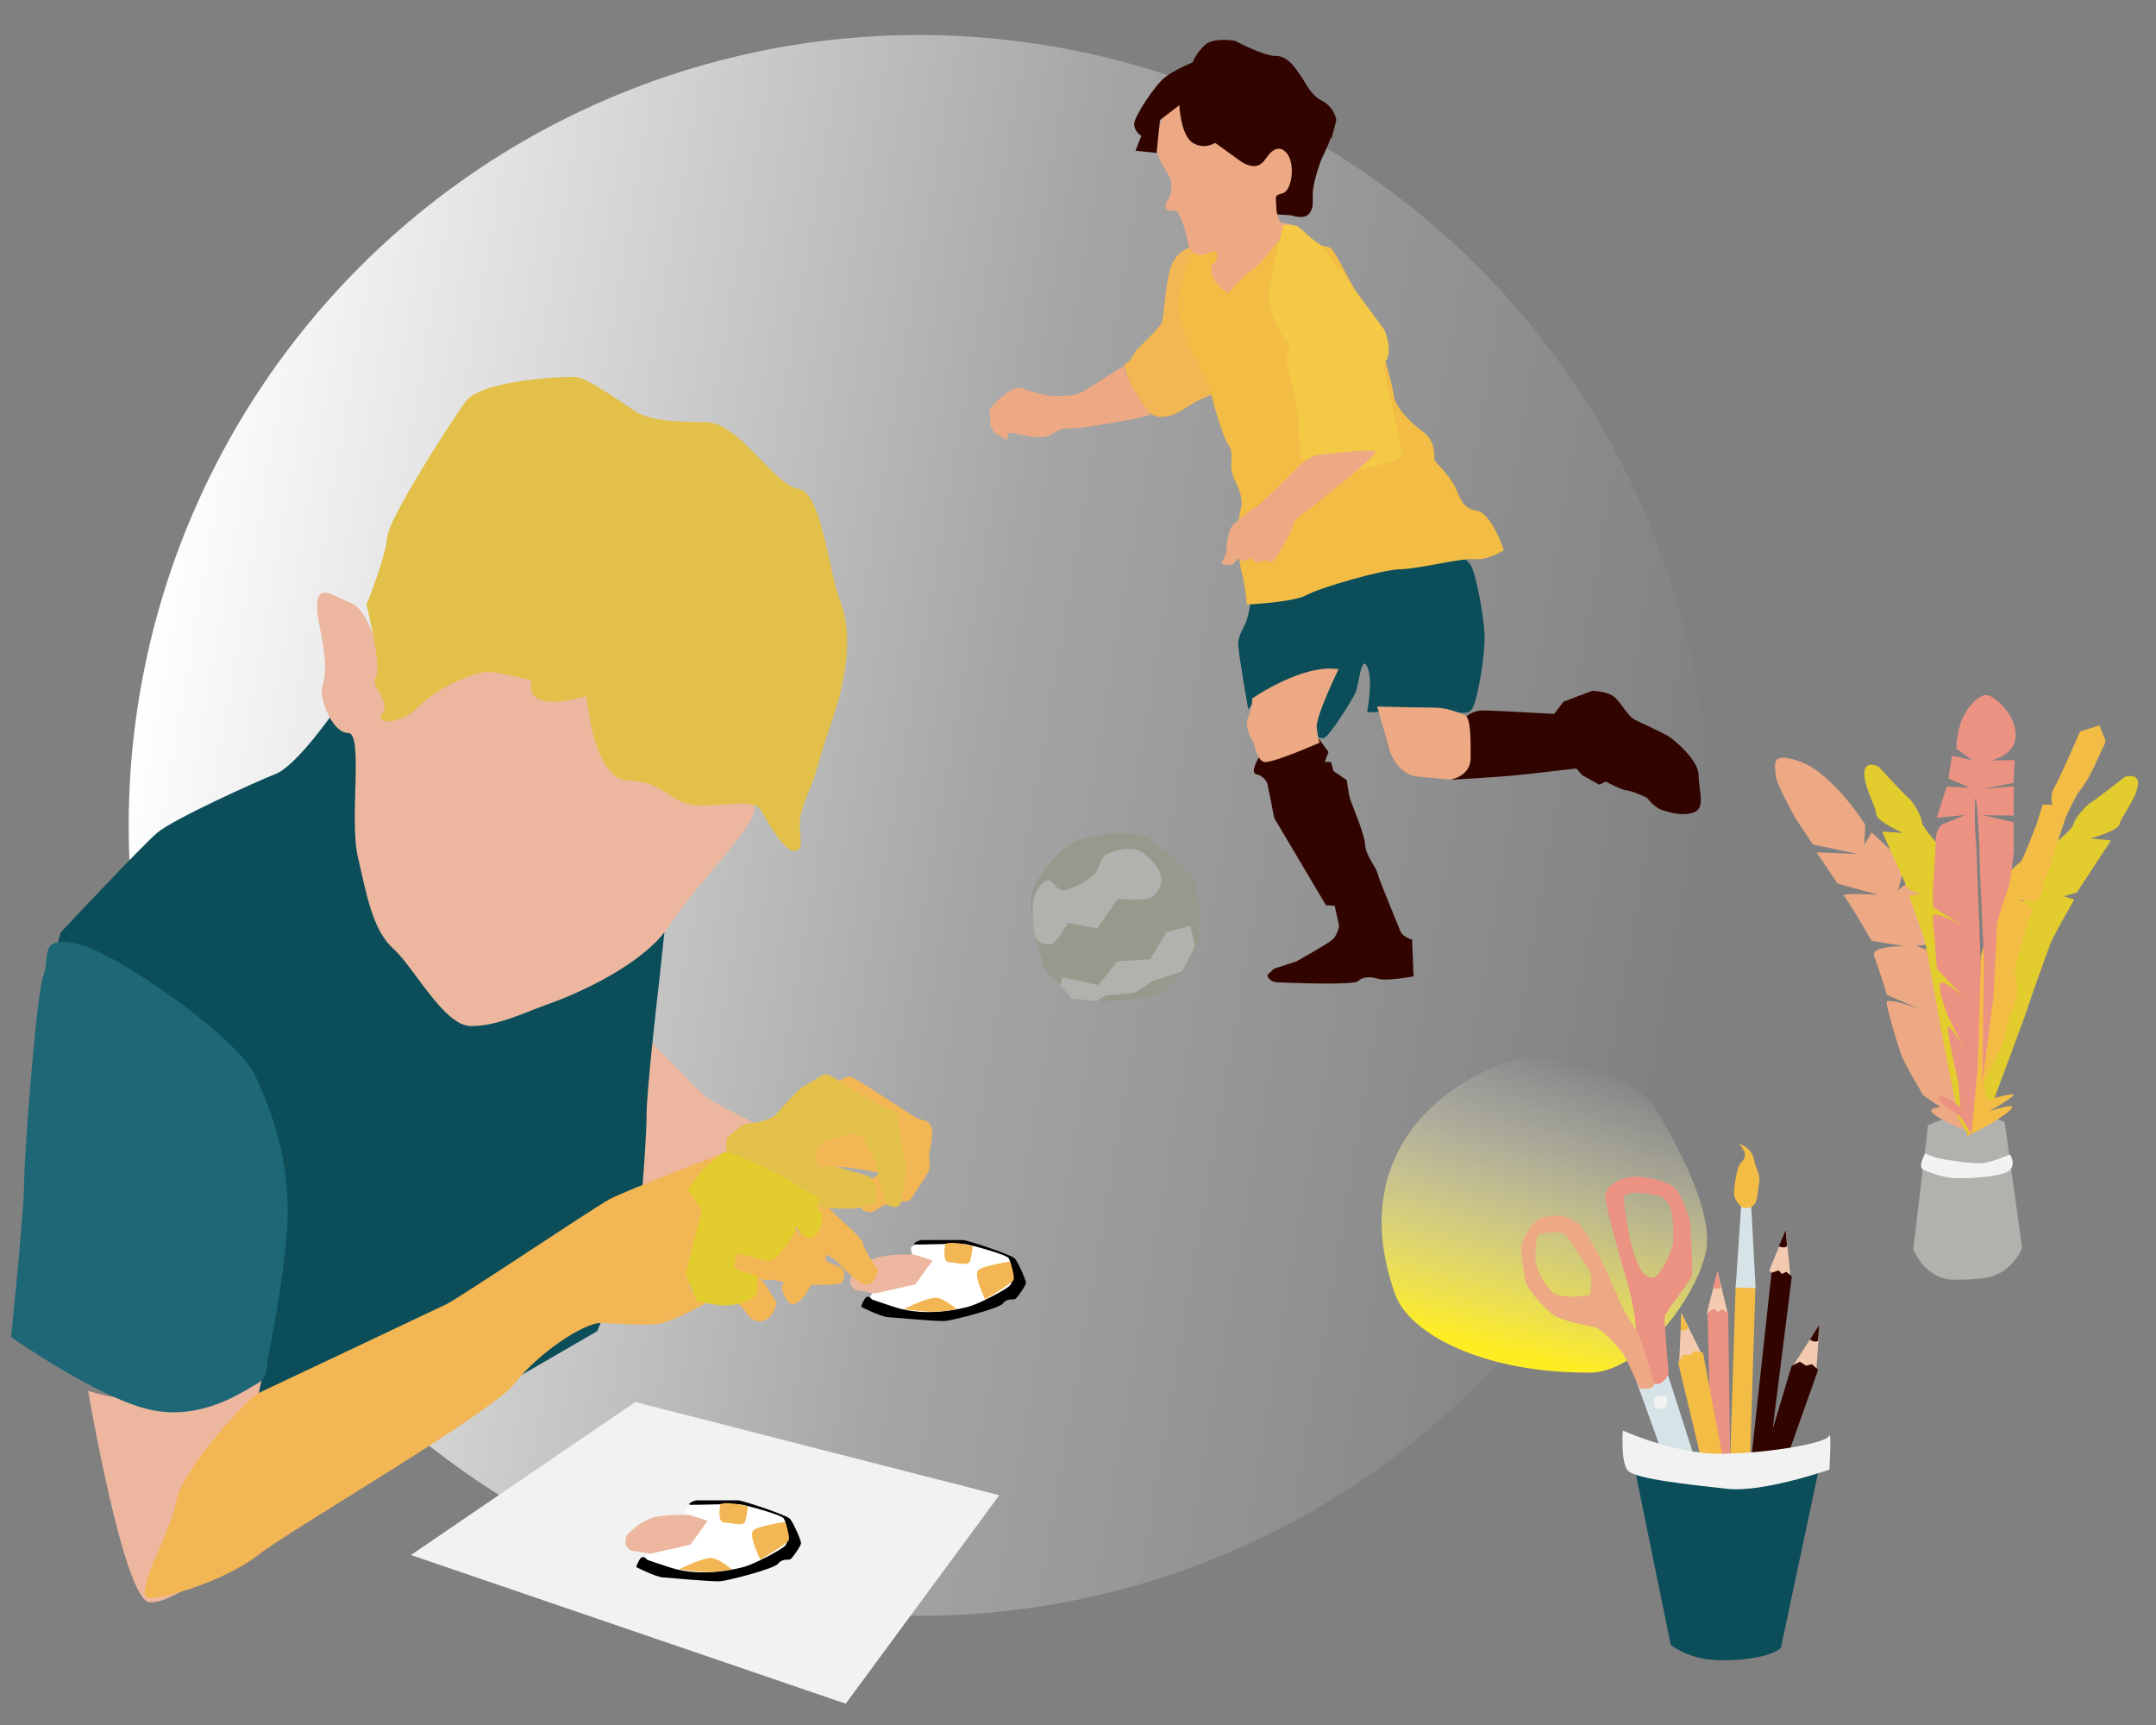 <?xml version="1.0" encoding="UTF-8" standalone="no"?>
<!DOCTYPE svg PUBLIC "-//W3C//DTD SVG 1.1//EN" "http://www.w3.org/Graphics/SVG/1.1/DTD/svg11.dtd">
<svg width="100%" height="100%" viewBox="0 0 1000 800" version="1.1" xmlns="http://www.w3.org/2000/svg" xmlns:xlink="http://www.w3.org/1999/xlink" xml:space="preserve" xmlns:serif="http://www.serif.com/" style="fill-rule:evenodd;clip-rule:evenodd;stroke-linejoin:round;stroke-miterlimit:2;">
    <rect x="0" y="0" width="1000" height="800" fill="#808080" stroke="none"/>
    <g transform="matrix(0.987,0,0,0.987,-706.4,19.5)">
        <g transform="matrix(1.274,0.214,-0.214,1.274,47.184,-487.013)">
            <circle cx="949.673" cy="511.665" r="287.483" style="fill:url(#_Linear1);"/>
        </g>
        <g transform="matrix(0.219,-0.92,0.958,0.228,-685.756,1311.55)">
            <path d="M1370.71,1958.8C1370.71,1958.8 1329.12,2001.68 1303.24,2001.68C1277.36,2001.68 1237.75,1983.06 1232.19,1961.62C1219.85,1914.09 1229,1873.48 1247.77,1861.89C1318.15,1818.42 1367.89,1873.43 1377.78,1898.89C1387.67,1924.36 1370.71,1958.8 1370.71,1958.8Z" style="fill:url(#_Linear2);"/>
        </g>
        <g transform="matrix(2.161,0,0,2.179,-1061.71,-3840.83)">
            <g transform="matrix(1,0,0,1,-9.952,13.423)">
                <path d="M912.187,1896.91C912.187,1896.91 902.883,1906.16 900.491,1906.16C898.098,1906.16 906.435,1936.95 915.472,1939.94C924.509,1942.93 912.187,1896.91 912.187,1896.91Z" style="fill:rgb(243,182,84);"/>
            </g>
            <g transform="matrix(1,0,0,1,-9.952,13.423)">
                <path d="M972.445,1963.2C972.445,1963.2 984.779,1975.8 985.969,1976.76C987.159,1977.73 997.273,1982.73 997.273,1982.73C997.273,1982.73 990.532,1984.75 990.57,1988.16C990.607,1991.59 979.332,1998.57 979.332,1998.57L969.297,1999.44L972.445,1963.2Z" style="fill:rgb(236,183,158);"/>
            </g>
            <g transform="matrix(1,0,0,1,-9.952,13.423)">
                <path d="M905.387,1893.22C905.387,1893.22 897.014,1905.25 892.432,1907.04C887.85,1908.84 870.05,1916.85 866.629,1919.75C863.208,1922.66 845.663,1941.21 845.663,1941.21L844.227,1946.27L880.782,1988.08L889.698,2029.98L886.57,2049.43L923.908,2048.15L943.348,2038.12L962.324,2027.21L971.381,2005.22C971.381,2005.22 973.043,1986.95 973.043,1980.91C973.043,1974.88 975.776,1951.94 975.776,1951.94L977.363,1937.19L905.387,1893.22Z" style="fill:rgb(11,77,89);"/>
            </g>
            <g transform="matrix(1,0,0,1,-9.952,13.423)">
                <path d="M914.633,1880.78C914.633,1880.78 912.665,1871.61 908.691,1870.17C904.716,1868.74 899.652,1863.99 902.002,1875.48C904.351,1886.97 902.339,1886.94 902.406,1889.42C902.473,1891.89 904.893,1898.24 908.197,1898.24C911.502,1898.24 908.372,1916.9 910.274,1925.01C912.176,1933.12 913.496,1940.78 917.966,1944.73C922.437,1948.69 929.012,1961.43 934.853,1961.43C940.693,1961.43 945.877,1958.73 951.863,1956.62C957.849,1954.51 972.498,1948.19 978.042,1939.69C983.586,1931.19 996.224,1918.94 996.575,1914.68C996.926,1910.43 953.812,1884.79 953.812,1884.79L914.633,1880.78Z" style="fill:rgb(236,183,158);"/>
            </g>
            <g transform="matrix(1,0,0,1,-9.952,13.423)">
                <path d="M851.613,2040.12C851.613,2040.12 859.415,2085.25 864.927,2085.67C870.438,2086.09 880.96,2076.62 880.96,2076.62L889.606,2036.45C889.606,2036.45 883.984,2043.21 873.468,2043.31C862.951,2043.41 851.613,2040.12 851.613,2040.12Z" style="fill:rgb(236,183,158);"/>
            </g>
            <g transform="matrix(1,0,0,1,-9.952,13.423)">
                <path d="M985.759,2021.27C985.759,2021.27 980.679,2018.08 982.906,2015.26C985.133,2012.43 987.018,2009.91 987.018,2006.39C987.018,2002.87 986.236,2002.7 987.018,2000.81C987.8,1998.91 983.654,1996.38 985.534,1995.16C987.415,1993.93 989.636,1988.88 989.636,1988.88C989.636,1988.88 968.483,1996.9 964.971,1998.78C961.459,2000.66 932.448,2019.98 929.618,2021.35C926.788,2022.72 890.645,2039.64 888.554,2040.62C886.463,2041.6 871.987,2057.02 870.819,2063.82C869.652,2070.62 860.981,2084.76 864.936,2084.76C868.892,2084.76 881.668,2080.88 888.792,2075.35C895.916,2069.82 939.519,2044.8 944.448,2038.42C949.377,2032.04 959.515,2025.32 963.168,2025.45C966.821,2025.58 973.321,2026.11 976.221,2025.52C979.121,2024.93 985.759,2021.27 985.759,2021.27Z" style="fill:rgb(243,182,84);"/>
            </g>
            <g transform="matrix(1,0,0,1,-9.952,13.423)">
                <path d="M991.738,2019.75C991.738,2019.75 994.468,2022.82 995.311,2023.94C996.153,2025.07 997.875,2025.57 999.348,2024.57C1000.82,2023.57 1001.36,2021.09 1001.36,2021.09L998.334,2016.43L996.549,2015.43L991.738,2019.75Z" style="fill:rgb(243,182,84);"/>
            </g>
            <g transform="matrix(1,0,0,1,-9.952,13.423)">
                <g>
                    <path d="M1022.28,2018.73L1021.09,2020.95C1021.09,2020.95 1032.56,2023.77 1037.11,2023.28C1041.66,2022.79 1049.38,2020.05 1051.47,2018.06C1053.55,2016.07 1053.48,2012.06 1051,2010.8C1048.51,2009.54 1042.22,2007.57 1038.92,2008.02C1035.61,2008.47 1031.66,2008.39 1031.66,2008.39L1030.56,2009.15C1030.56,2009.15 1030.34,2011.06 1031.79,2011.06C1033.23,2011.06 1035.01,2012.24 1035.01,2012.24L1031.13,2016.88C1031.13,2016.88 1023.9,2018.68 1022.28,2018.73Z" style="fill:white;"/>
                    <path d="M1022.68,2019.1C1022.68,2019.1 1019.56,2018.49 1018.9,2018.46C1018.24,2018.43 1017.22,2017.43 1017.34,2016.5C1017.46,2015.56 1017.62,2015.16 1017.62,2015.16C1017.62,2015.16 1020.38,2011.91 1023.88,2011.17C1027.37,2010.43 1031.43,2010.76 1031.43,2010.76L1035.23,2011.97L1031.51,2017.13L1022.68,2019.1Z" style="fill:rgb(236,183,158);"/>
                    <path d="M1022.07,2020.36C1022.07,2020.36 1021.35,2019.41 1020.75,2019.97C1020.15,2020.53 1019.7,2021.96 1019.7,2021.96C1019.7,2021.96 1023.91,2024.08 1025.43,2024.18C1026.95,2024.28 1036.37,2025.16 1038.01,2025.02C1039.65,2024.88 1049.79,2022.33 1050.58,2021.21C1051.38,2020.1 1052.75,2020.48 1053.19,2020.29C1053.63,2020.09 1055.55,2017.34 1055.55,2016.79C1055.55,2016.23 1053.85,2012.24 1053.05,2011.48C1052.25,2010.71 1042.83,2007.57 1041.81,2007.57L1032.9,2007.57C1032.25,2007.57 1030.46,2008.48 1031.55,2008.54C1032.65,2008.59 1041.14,2008.26 1042.43,2008.46C1043.72,2008.67 1051.23,2010.66 1051.78,2011.47C1052.34,2012.28 1053.25,2016.4 1052,2017.45C1050.75,2018.51 1045.37,2021.27 1043.39,2021.85C1041.41,2022.42 1033.79,2024.22 1027.2,2022.09C1020.62,2019.96 1022.07,2020.36 1022.07,2020.36Z"/>
                </g>
                <path d="M1029,2022.46C1029,2022.46 1034.59,2019.63 1036.37,2020.04C1038.15,2020.45 1040.53,2022.49 1040.53,2022.49C1040.53,2022.49 1037.09,2023.12 1034.51,2023.01C1031.93,2022.91 1029,2022.46 1029,2022.46Z" style="fill:rgb(243,182,84);"/>
                <path d="M1046.68,2020.35C1046.68,2020.35 1044.1,2015.18 1045.13,2014.11C1046.15,2013.05 1052.11,2012.22 1052.11,2012.22C1052.11,2012.22 1053.23,2015.48 1052.84,2016.22C1052.45,2016.97 1046.68,2020.35 1046.68,2020.35Z" style="fill:rgb(243,182,84);"/>
                <path d="M1038.02,2008.39C1038.02,2008.39 1037.17,2012.31 1038.84,2012.35C1040.51,2012.39 1043.03,2013.33 1043.42,2012.05C1043.81,2010.78 1043.97,2008.88 1043.97,2008.88C1043.97,2008.88 1039.6,2007.7 1038.02,2008.39Z" style="fill:rgb(243,182,84);"/>
            </g>
            <g transform="matrix(1,0,0,1,-9.952,13.423)">
                <path d="M1000.57,2010.67C1000.57,2010.67 1001.29,2011.04 1001.32,2011.67C1001.36,2012.31 1000.5,2012.77 1001.58,2013.9C1002.66,2015.03 1004.06,2015.5 1003.57,2016.2C1003.08,2016.9 1002.34,2017.01 1002.45,2018.01C1002.55,2019.02 1003.94,2020.99 1003.94,2020.99C1003.94,2020.99 1005.38,2022.69 1007.81,2018.92C1010.23,2015.14 1010.61,2014.44 1010.37,2013.16C1010.12,2011.88 1005.1,2004.48 1005.1,2004.48L1000.57,2010.67Z" style="fill:rgb(243,182,84);"/>
            </g>
            <g transform="matrix(1,0,0,1,-9.952,13.423)">
                <path d="M1011.33,2002.45C1011.33,2002.45 1012.32,2010.19 1012.05,2011.78C1011.79,2013.37 1008.01,2018.05 1008.01,2018.05C1008.01,2018.05 1007.05,2009.28 1007.03,2008.37C1007.02,2007.47 1005.57,2004.45 1005.57,2004.45L1011.33,2002.45Z" style="fill:rgb(243,182,84);"/>
            </g>
            <g transform="matrix(1,0,0,1,-9.952,13.423)">
                <path d="M1010.49,1998.65C1010.49,1998.65 1015.34,2003.23 1015.82,2003.67C1016.29,2004.11 1019.93,2007.1 1020.17,2008.5C1020.41,2009.9 1023.41,2014.06 1023.41,2014.06C1023.41,2014.06 1022.77,2017.7 1020.5,2017.14C1018.22,2016.58 1014.79,2012.31 1013.86,2011.7C1012.94,2011.08 1010.88,2010.01 1010.88,2010.01L1009.5,2000.76L1010.49,1998.65Z" style="fill:rgb(243,182,84);"/>
            </g>
            <g transform="matrix(1,0,0,1,-9.952,13.423)">
                <path d="M994.597,2015.47C994.597,2015.47 999.167,2016.36 1000.04,2016.16C1000.91,2015.96 1004.37,2017.27 1005.88,2017.27C1007.39,2017.27 1014.95,2017.32 1015.42,2016.87C1015.89,2016.42 1016.6,2014.01 1015.22,2013.47C1013.84,2012.92 1011.36,2011.75 1011.36,2011.75L999.25,2010.41L991.66,2009.13L990.508,2012.97L994.597,2015.47Z" style="fill:rgb(243,182,84);"/>
            </g>
            <g transform="matrix(1,0,0,1,-9.952,13.423)">
                <path d="M1014.15,1973.83C1014.15,1973.83 1016.14,1972.18 1017.31,1972.33C1018.49,1972.47 1031.64,1981.44 1032.39,1981.54C1033.15,1981.63 1035.14,1981.89 1035.14,1984.15C1035.14,1986.42 1034.45,1988.96 1034.46,1989.59C1034.48,1990.22 1034.76,1991.56 1034.52,1992.44C1034.29,1993.32 1030.27,1999.06 1030.27,1999.06C1030.27,1999.06 1024.93,1999.82 1024.46,2000.15C1024,2000.48 1022.3,2001.55 1021.82,2001.55C1021.33,2001.55 1019.29,2001.47 1019.75,1999.72C1020.22,1997.98 1022,1994.39 1022,1994.39L1024.88,1992.58L1020.88,1979.53L1014.15,1973.83Z" style="fill:rgb(243,182,84);"/>
            </g>
            <g transform="matrix(1,0,0,1,-9.952,13.423)">
                <path d="M1023.94,1993.12C1023.94,1993.12 1014.85,1991.15 1013.44,1992.01C1012.04,1992.87 1009.08,1991.9 1009.08,1991.9L1008.66,1987.48L1011.68,1985.13L1021.19,1984.34L1023.94,1993.12Z" style="fill:rgb(243,182,84);"/>
            </g>
            <g transform="matrix(1,0,0,1,-9.952,13.423)">
                <path d="M994.441,1982.57C994.441,1982.57 999.656,1982.13 1001.22,1980.44C1002.79,1978.76 1006.08,1974.83 1007.53,1974.24C1008.99,1973.64 1011.16,1971.67 1012.31,1971.86C1013.46,1972.05 1017.74,1975.1 1017.74,1975.1C1017.74,1975.1 1024.6,1979.17 1025.81,1979.26C1027.03,1979.34 1027.85,1980.38 1027.85,1982.23C1027.85,1984.08 1029.52,1990.92 1029.52,1992.24C1029.52,1993.56 1028.47,1999.34 1028.1,1999.98C1027.74,2000.62 1026.1,2000.54 1025.42,1999.89C1024.74,1999.25 1023.14,1993.05 1023.14,1991.74C1023.14,1990.42 1020.67,1987.68 1020.65,1986.52C1020.63,1985.35 1018.57,1984.69 1017.78,1984.69C1016.99,1984.69 1015.34,1985.65 1012.85,1985.82C1010.37,1986 1009.83,1989.37 1009.83,1990.37C1009.83,1991.37 1010.85,1992.41 1011.54,1991.8C1012.24,1991.2 1015.68,1992.09 1017.34,1992.65C1018.99,1993.21 1021.9,1993.55 1022.28,1994.69C1022.67,1995.84 1023.6,1997.97 1022.98,1999.01C1022.37,2000.06 1019.27,2000.76 1017.89,2000.78C1016.51,2000.8 1011.74,2000.73 1011.74,2000.73L991.52,1993.08C991.52,1993.08 989.618,1986.87 990.708,1985.52C991.798,1984.17 994.441,1982.57 994.441,1982.57Z" style="fill:rgb(226,192,74);"/>
            </g>
            <g transform="matrix(1,0,0,1,-9.952,13.423)">
                <path d="M983.994,2020.82C983.994,2020.82 988.275,2021.68 990.192,2021.68C992.109,2021.68 996.827,2020.76 997.038,2018.74C997.249,2016.72 997.133,2015.2 997.133,2015.2C997.133,2015.2 991.722,2014.16 992.106,2013.05C992.49,2011.93 992.05,2010.57 993.198,2010.57C994.345,2010.57 998.649,2012.18 999.97,2012.04C1001.29,2011.91 1006.15,2005.86 1005.33,2004.44C1004.52,2003.02 1007.05,2008.02 1009.17,2006.94C1011.3,2005.86 1011.32,2002.3 1011.32,2002.3L1010.06,2000.27L1010.58,1998.63L1002,1993.53C1002,1993.53 991.163,1988.15 990.048,1988.59C988.933,1989.03 985.355,1992.3 985.355,1992.3L981.978,1996.68L985.083,2001.07L981.526,2014.91L983.994,2020.82Z" style="fill:rgb(226,204,46);"/>
            </g>
            <g transform="matrix(1,0,0,1,-9.952,13.423)">
                <path d="M959.993,1890.25C959.993,1890.25 961.452,1908.4 969.099,1908.48C976.745,1908.56 978.562,1913.86 984.463,1913.86C990.364,1913.86 996.515,1912.44 997.883,1914.83C999.251,1917.22 1003.01,1923.9 1005.16,1923.65C1007.32,1923.4 1006.41,1921.64 1006.36,1918.02C1006.3,1914.41 1009.08,1909.86 1010.3,1905.27C1011.53,1900.69 1013.8,1894.72 1014.73,1891.31C1015.66,1887.91 1018.23,1877.72 1015.35,1870.36C1012.46,1863 1011.21,1846.29 1006.01,1845.56C1000.8,1844.82 993.1,1831.2 986.004,1831.2C978.907,1831.2 974.031,1830.72 971.377,1829.31C968.724,1827.91 960.467,1821.5 957.407,1821.44C954.347,1821.38 937.056,1822.11 933.622,1826.85C930.188,1831.58 916.91,1852.02 916.641,1856.1C916.372,1860.17 912.142,1870.57 912.142,1870.57C912.142,1870.57 915.717,1884.83 914.169,1886.19C912.621,1887.55 917.69,1891.62 915.602,1893.94C913.515,1896.25 919.446,1896.71 923.531,1892.53C927.616,1888.36 935.434,1885.09 938.497,1885.09C941.561,1885.09 948.116,1886.96 948.116,1886.96C948.116,1886.96 945.374,1894.36 959.993,1890.25Z" style="fill:rgb(226,192,74);"/>
            </g>
            <g transform="matrix(1,0,0,1,-9.952,13.423)">
                <path d="M921.813,2075.49L970.596,2042.5L1049.75,2062.59L1016.36,2107.55L921.813,2075.49Z" style="fill:rgb(242,242,242);"/>
            </g>
            <g transform="matrix(1,0,0,1,-58.852,69.55)">
                <g>
                    <path d="M1022.28,2018.73L1021.09,2020.95C1021.09,2020.95 1032.56,2023.77 1037.11,2023.28C1041.66,2022.79 1049.38,2020.05 1051.47,2018.06C1053.55,2016.07 1053.48,2012.06 1051,2010.8C1048.51,2009.54 1042.22,2007.57 1038.92,2008.02C1035.61,2008.47 1031.66,2008.39 1031.66,2008.39L1030.56,2009.15C1030.56,2009.15 1030.34,2011.06 1031.79,2011.06C1033.23,2011.06 1035.01,2012.24 1035.01,2012.24L1031.13,2016.88C1031.13,2016.88 1023.9,2018.68 1022.28,2018.73Z" style="fill:white;"/>
                    <path d="M1022.68,2019.1C1022.68,2019.1 1019.56,2018.49 1018.9,2018.46C1018.24,2018.43 1017.22,2017.43 1017.34,2016.5C1017.46,2015.56 1017.62,2015.16 1017.62,2015.16C1017.62,2015.16 1020.38,2011.91 1023.88,2011.17C1027.37,2010.43 1031.43,2010.76 1031.43,2010.76L1035.23,2011.97L1031.51,2017.13L1022.68,2019.1Z" style="fill:rgb(236,183,158);"/>
                    <path d="M1022.07,2020.36C1022.07,2020.36 1021.35,2019.41 1020.75,2019.97C1020.15,2020.53 1019.7,2021.96 1019.7,2021.96C1019.7,2021.96 1023.91,2024.08 1025.43,2024.18C1026.95,2024.28 1036.37,2025.16 1038.01,2025.02C1039.65,2024.88 1049.79,2022.33 1050.58,2021.21C1051.38,2020.1 1052.75,2020.48 1053.19,2020.29C1053.63,2020.09 1055.55,2017.34 1055.55,2016.79C1055.55,2016.23 1053.85,2012.24 1053.05,2011.48C1052.25,2010.71 1042.83,2007.57 1041.81,2007.57L1032.9,2007.57C1032.25,2007.57 1030.46,2008.48 1031.55,2008.54C1032.65,2008.59 1041.14,2008.26 1042.43,2008.46C1043.72,2008.67 1051.23,2010.66 1051.78,2011.47C1052.34,2012.28 1053.25,2016.4 1052,2017.45C1050.75,2018.51 1045.37,2021.27 1043.39,2021.85C1041.41,2022.42 1033.79,2024.22 1027.2,2022.09C1020.62,2019.96 1022.07,2020.36 1022.07,2020.36Z"/>
                </g>
                <path d="M1029,2022.46C1029,2022.46 1034.59,2019.63 1036.37,2020.04C1038.15,2020.45 1040.53,2022.49 1040.53,2022.49C1040.53,2022.49 1037.09,2023.12 1034.51,2023.01C1031.93,2022.91 1029,2022.46 1029,2022.46Z" style="fill:rgb(243,182,84);"/>
                <path d="M1046.68,2020.35C1046.68,2020.35 1044.1,2015.18 1045.13,2014.11C1046.15,2013.05 1052.11,2012.22 1052.11,2012.22C1052.11,2012.22 1053.23,2015.48 1052.84,2016.22C1052.45,2016.97 1046.68,2020.35 1046.68,2020.35Z" style="fill:rgb(243,182,84);"/>
                <path d="M1038.02,2008.39C1038.02,2008.39 1037.17,2012.31 1038.84,2012.35C1040.51,2012.39 1043.03,2013.33 1043.42,2012.05C1043.81,2010.78 1043.97,2008.88 1043.97,2008.88C1043.97,2008.88 1039.6,2007.7 1038.02,2008.39Z" style="fill:rgb(243,182,84);"/>
            </g>
            <g transform="matrix(1,0,0,1,-9.952,13.423)">
                <path d="M890.491,2034.15C890.491,2034.15 890.989,2037.15 888.211,2038.63C885.432,2040.12 876.229,2046.72 864.901,2044.11C853.573,2041.51 834.85,2028.5 834.85,2028.5C834.85,2028.5 837.672,2001.49 837.672,1995.65C837.672,1989.8 840.334,1954.35 841.905,1950.49C843.475,1946.62 840.649,1941.85 849.157,1943.66C857.666,1945.47 884.02,1963.82 887.898,1972.01C891.776,1980.2 895.099,1989.98 895.011,2001.66C894.923,2013.34 890.491,2034.15 890.491,2034.15Z" style="fill:rgb(30,103,118);"/>
            </g>
        </g>
        <g transform="matrix(1.467,0,0,1.467,-548.388,-2306.44)">
            <path d="M1265.33,1800.74C1265.33,1800.74 1261.7,1806.3 1264.2,1806.78C1266.69,1807.27 1267.64,1809.63 1267.64,1809.63L1268.52,1813.91L1269.86,1820.76L1286.43,1848.67L1289.24,1848.89L1290.67,1855.38C1290.67,1855.38 1290.09,1858.24 1288.58,1859.66C1287.06,1861.08 1276.91,1866.69 1276.91,1866.69L1269.77,1869.03L1267.65,1871.08C1267.65,1871.08 1268.01,1873.31 1270.97,1873.4C1273.93,1873.49 1295.31,1874.45 1296.78,1872.98C1298.25,1871.5 1300.83,1871.53 1303.28,1872.3C1305.73,1873.07 1314.5,1871.5 1314.5,1871.5L1314.03,1859.69C1314.03,1859.69 1311.01,1858.89 1310.3,1857.04C1309.59,1855.19 1303.37,1840.43 1302.97,1838.5C1302.57,1836.57 1299.12,1832.7 1299,1829.4C1298.87,1826.1 1294.8,1816.51 1294.25,1814.93C1293.69,1813.35 1293.12,1808.64 1293.12,1808.64L1288.87,1805.72L1288.04,1802.79L1286.06,1802.79L1287.25,1799.61L1283.22,1794.07L1265.33,1800.74Z" style="fill:rgb(49,4,0);"/>
            <path d="M1262.29,1751.6C1262.29,1751.6 1261.8,1755.26 1260.95,1757.66C1260.11,1760.05 1258.32,1762.12 1258.32,1764.98C1258.32,1767.85 1261.56,1786 1261.56,1786C1261.56,1786 1264.29,1781.54 1267.56,1780.22C1270.83,1778.89 1287.62,1773.86 1288.8,1774.65C1289.97,1775.43 1279.49,1790.87 1279.49,1790.87C1279.49,1790.87 1284.01,1796.33 1286.08,1794.99C1288.14,1793.65 1294.74,1783.14 1295.87,1780.66C1297,1778.17 1297.68,1768.21 1299.67,1772.3C1301.66,1776.39 1299.62,1786.86 1299.62,1786.86C1299.62,1786.86 1323.01,1786.48 1325.67,1786.48C1328.34,1786.48 1331.93,1788.4 1333.5,1785.37C1335.07,1782.34 1337.53,1768.21 1337.24,1761.81C1336.96,1755.42 1334.31,1741.75 1332.69,1739.57C1331.06,1737.38 1327.2,1734.84 1327.2,1734.84L1262.29,1751.6Z" style="fill:rgb(11,77,89);"/>
            <path d="M1326.76,1808.49L1330.96,1788.56C1330.96,1788.56 1333.34,1786.31 1336.37,1786.31C1339.41,1786.31 1348.21,1786.8 1348.21,1786.8L1359.53,1787.41L1362.49,1783.53L1371.69,1780.01C1371.69,1780.01 1375.69,1780.1 1378.12,1781.49C1380.54,1782.87 1382.94,1788.11 1385.35,1789.27C1387.76,1790.43 1393.59,1793.14 1395.81,1794.38C1398.02,1795.63 1405.8,1802.29 1405.8,1807.02C1405.8,1811.75 1408.07,1817.42 1404.52,1818.85C1400.96,1820.28 1397.05,1819.12 1394.33,1818.29C1391.61,1817.45 1389.28,1814.27 1389.28,1814.27C1389.28,1814.27 1384.47,1812.01 1382.71,1811.89C1380.95,1811.77 1376.1,1809.09 1376.1,1809.09L1373.97,1810.07L1368.51,1807.03L1366.6,1804.88C1366.6,1804.88 1351.76,1806.68 1345.82,1807.21C1339.88,1807.75 1326.76,1808.49 1326.76,1808.49Z" style="fill:rgb(49,4,0);"/>
            <path d="M1244.82,1637.35C1244.82,1637.35 1239.53,1638.02 1237.16,1643.27C1234.79,1648.52 1234.81,1660.35 1233.71,1662.31C1232.62,1664.26 1225.51,1671.05 1225.51,1671.05L1223.83,1674.05L1221.75,1675.65C1221.75,1675.65 1224.96,1687.81 1227.91,1689.62C1230.86,1691.44 1231.4,1692.77 1235.44,1692.11C1239.48,1691.44 1242.35,1688.49 1245.21,1687.19C1248.07,1685.9 1250.1,1684.93 1250.1,1684.93C1250.1,1684.93 1245.23,1672.99 1243.34,1669.24C1241.44,1665.49 1238.88,1658.43 1239.64,1654.4C1240.39,1650.38 1244.82,1637.35 1244.82,1637.35Z" style="fill:rgb(243,182,84);"/>
            <path d="M1272.02,1633.9L1273.52,1636.44C1273.52,1636.44 1273.67,1631.64 1261.05,1644C1254.95,1649.98 1256.75,1649.37 1253.83,1645.44C1250.92,1641.51 1251.27,1643.63 1251.27,1643.63L1251.86,1638.21L1245.37,1637.23L1242.76,1641.46C1242.76,1641.46 1238.73,1651.98 1239.16,1657.22C1239.59,1662.47 1242.58,1670.16 1244.41,1673.11C1246.25,1676.05 1249.49,1684.24 1249.49,1684.24C1249.49,1684.24 1252.82,1697.91 1255.21,1701.33C1257.61,1704.76 1254.64,1707.34 1257.29,1712.67C1259.94,1718 1259.69,1720.52 1258.97,1722.45C1258.24,1724.38 1258.17,1737.59 1259.35,1741.64C1260.54,1745.7 1261.08,1752.36 1261.08,1752.36C1261.08,1752.36 1275.67,1751.78 1280.28,1749.32C1284.89,1746.86 1304.68,1741.13 1310.28,1741.08C1315.88,1741.03 1330.26,1737.34 1334.21,1737.83C1338.16,1738.32 1343.42,1734.99 1343.42,1734.99C1343.42,1734.99 1339.54,1722.94 1334.56,1722.26C1329.58,1721.57 1329.1,1716.95 1327.5,1714.06C1325.89,1711.16 1321.11,1706.13 1321.11,1706.13C1321.11,1706.13 1321.96,1700.27 1317.67,1697.17C1313.39,1694.06 1308.52,1689.02 1308.14,1685.33C1307.77,1681.64 1303.27,1666.88 1303.27,1666.88C1303.27,1666.88 1289.95,1639.32 1287.88,1638.14C1285.81,1636.96 1273.52,1636.44 1273.52,1636.44" style="fill:rgb(243,188,69);"/>
            <path d="M1264.44,1608.42L1270.65,1627.42L1275.28,1627.7C1275.28,1627.7 1279.38,1629.24 1281,1627.22C1282.62,1625.19 1282.09,1623.89 1282.23,1620.31C1282.38,1616.74 1284.83,1610.14 1284.83,1610.14C1284.83,1610.14 1288.32,1602.9 1288.32,1601.49C1288.32,1600.08 1275.18,1599.42 1275.18,1599.42L1264.44,1608.42Z" style="fill:rgb(49,4,0);"/>
            <path d="M1249.87,1643.63C1249.87,1643.63 1252.09,1642.22 1251.65,1640.12C1251.22,1638.01 1248.73,1640.33 1246.45,1640.4C1244.18,1640.47 1242.65,1638.82 1242.41,1637.18C1242.16,1635.54 1239.98,1626.27 1238.12,1626.27C1236.27,1626.27 1233.72,1626.07 1235.64,1623.07C1237.56,1620.06 1236.79,1618.21 1236.79,1616.75C1236.79,1615.3 1231.86,1609.3 1232.24,1605.62C1232.63,1601.95 1232.91,1593.73 1238.73,1592.62C1244.54,1591.5 1267.19,1609.57 1267.19,1609.57C1267.19,1609.57 1270.24,1604.15 1273.55,1607.44C1276.87,1610.74 1275.58,1619.89 1272.56,1620.65C1269.54,1621.42 1270.52,1621.83 1270.52,1625.04C1270.52,1628.25 1272.1,1630.15 1272.1,1630.15L1275.31,1630.52C1275.31,1630.52 1265.58,1643.71 1262.8,1645.26C1260.02,1646.81 1255.16,1652.68 1255.16,1652.68C1255.16,1652.68 1248.54,1648.87 1249.87,1643.63Z" style="fill:rgb(236,169,131);"/>
            <path d="M1230.22,1691.6C1230.22,1691.6 1220.66,1678.57 1222.2,1676.26C1223.74,1673.95 1210.5,1683.43 1207.56,1684.67C1204.63,1685.91 1200.04,1685.5 1197.98,1685.5C1195.91,1685.5 1188.88,1683.08 1188.88,1683.08C1188.88,1683.08 1187.51,1682.47 1184.9,1684.13C1182.3,1685.79 1179.21,1688.67 1178.8,1690.1C1178.38,1691.53 1178.85,1690.87 1178.9,1692.34C1178.95,1693.8 1178.9,1694.94 1178.9,1694.94L1180,1697.12C1180,1697.12 1183.48,1699.55 1184.24,1699.49C1185,1699.42 1183.82,1697.4 1185.38,1697.4C1186.95,1697.4 1194.87,1700.03 1198.33,1698.04C1201.79,1696.05 1201.73,1695.87 1205.15,1695.94C1208.56,1696.01 1227.93,1692.57 1230.22,1691.6Z" style="fill:rgb(236,169,131);"/>
            <path d="M1278.78,1707.1C1278.78,1707.1 1281.23,1705.24 1282.69,1704.62C1284.15,1704.01 1300.58,1702.27 1301.89,1702.29C1303.2,1702.31 1303.26,1703.92 1300.7,1705.96C1298.14,1708 1281.74,1721.41 1280.61,1722.18C1279.48,1722.94 1276.16,1725.06 1275.88,1726.85C1275.61,1728.63 1273.89,1731.49 1273.31,1732.41C1272.72,1733.32 1270.09,1738.76 1268.84,1738.76C1267.59,1738.76 1266.69,1737.92 1266.69,1737.92C1266.69,1737.92 1265.85,1739.03 1264.34,1738.85C1262.83,1738.67 1263.64,1737.54 1262.36,1737.56C1261.07,1737.58 1261.06,1738.4 1260.03,1738.4C1259,1738.4 1259.06,1737.8 1258.35,1737.8C1257.64,1737.8 1257.11,1739.72 1255.75,1739.72C1254.39,1739.72 1252.4,1739.39 1253.06,1738.79C1253.71,1738.19 1254.51,1735.98 1254.51,1735.18C1254.51,1734.39 1254.89,1728.36 1256.92,1726.6C1258.96,1724.84 1262.23,1721.9 1263.75,1721.31C1265.27,1720.71 1278.78,1707.1 1278.78,1707.1Z" style="fill:rgb(236,169,131);"/>
            <path d="M1290.47,1773.1C1290.47,1773.1 1283.05,1788.29 1283.48,1791.88C1283.91,1795.47 1284.41,1796.62 1284.41,1796.62C1284.41,1796.62 1268.91,1803.47 1266.56,1802.79C1264.22,1802.11 1263.34,1796.73 1263.34,1796.73C1263.34,1796.73 1259.96,1791.81 1261.48,1788.53C1263,1785.24 1262.81,1782.46 1262.81,1782.46C1262.81,1782.46 1279.01,1771.2 1290.47,1773.1Z" style="fill:rgb(236,169,131);"/>
            <path d="M1302.82,1785.05C1302.82,1785.05 1306.48,1797.43 1306.92,1799.37C1307.35,1801.3 1310.71,1807 1315.37,1807.45C1320.02,1807.9 1326.46,1808.45 1326.46,1808.45C1326.46,1808.45 1332.78,1807.4 1332.78,1801.55C1332.78,1795.7 1332.94,1788.28 1330.74,1787.68C1328.54,1787.09 1325.75,1785.38 1320.76,1785.38C1315.77,1785.38 1302.82,1785.05 1302.82,1785.05Z" style="fill:rgb(236,169,131);"/>
            <path d="M1239.45,1592.45C1239.45,1592.45 1239.91,1601.97 1243.65,1604.42C1247.38,1606.87 1250.95,1604.51 1250.95,1604.51L1259.32,1610.54C1259.32,1610.54 1262.67,1612.93 1265.23,1611.48C1267.78,1610.02 1268.51,1605.99 1268.51,1605.99L1284.65,1604.45L1288.28,1602.9L1289.77,1597.2C1289.77,1597.2 1289.18,1593.13 1285.27,1591.1C1281.37,1589.06 1280.02,1585.38 1278.71,1583.58C1277.41,1581.77 1274.61,1576.61 1270.54,1576.69C1266.47,1576.77 1257.32,1571.82 1257.32,1571.82C1257.32,1571.82 1250.52,1570.54 1247.65,1573.18C1244.78,1575.83 1243.7,1578.75 1243.7,1578.75C1243.7,1578.75 1237.97,1581.03 1234.77,1583.59C1231.58,1586.15 1225,1596.07 1225,1598.48C1225,1600.88 1227.28,1602.26 1227.28,1602.26L1225.43,1607.02L1232.18,1607.73L1233.26,1597.19L1239.45,1592.45Z" style="fill:rgb(49,4,0);"/>
            <path d="M1272.72,1630.88C1272.72,1630.88 1276.17,1630.52 1277.41,1631.29C1278.66,1632.07 1282.66,1636.18 1283.97,1636.59C1285.28,1637 1304.17,1663.23 1304.91,1664.04C1305.64,1664.86 1307.59,1671.39 1305.85,1673.94C1304.1,1676.5 1305.41,1676.97 1305.71,1679.88C1306.01,1682.79 1308.12,1690.7 1308.29,1691.92C1308.47,1693.14 1311.58,1704.19 1310.53,1705.35C1309.49,1706.52 1296.57,1709.22 1296.57,1709.22C1296.57,1709.22 1303.11,1704.11 1302.19,1703.26C1301.28,1702.42 1284.3,1704.36 1283.17,1704.56C1282.05,1704.75 1280.08,1706.09 1280.08,1706.09C1280.08,1706.09 1278.1,1706.54 1278.1,1703.26C1278.1,1699.98 1277.26,1689.9 1276.91,1687.89C1276.55,1685.89 1273.68,1674.78 1273.66,1673.76C1273.63,1672.74 1275.72,1669.67 1273.52,1667.61C1271.32,1665.55 1270.71,1662.07 1269.72,1660.77C1268.74,1659.48 1268.11,1654.09 1268.11,1652.26C1268.11,1650.43 1272.72,1630.88 1272.72,1630.88Z" style="fill:rgb(243,201,69);"/>
            <g transform="matrix(1,0,0,1,28.175,-5.17)">
                <path d="M1178.23,1882.2C1178.23,1882.2 1168.67,1877.13 1167.67,1873.15C1166.66,1869.18 1162.32,1854.95 1164.16,1849.51C1166.01,1844.07 1173.43,1835.46 1177.92,1833.45C1182.41,1831.43 1195.85,1829.4 1200.32,1831.9C1204.78,1834.41 1216.56,1843.47 1216.82,1848.3C1217.08,1853.12 1219.12,1862.33 1216.42,1868.08C1213.71,1873.84 1210.31,1879.36 1205.74,1881.81C1201.17,1884.26 1182.87,1886.33 1178.23,1882.2Z" style="fill:rgb(153,152,141);"/>
            </g>
            <g transform="matrix(1,0,0,1,28.175,-5.17)">
                <path d="M1170.66,1866.16C1168.95,1866.95 1166.09,1865.95 1165.36,1864.21C1164.35,1861.8 1163.99,1854.73 1164.6,1851.67C1165.06,1849.3 1167.37,1846.32 1168.98,1845.9C1170.59,1845.49 1172.19,1849.39 1174.24,1849.17C1176.7,1848.9 1181.46,1846.23 1183.75,1844.3C1185.77,1842.58 1185.65,1838.84 1187.97,1837.56C1190.38,1836.23 1195.29,1835.21 1198.19,1836.32C1201.09,1837.42 1204.69,1841.7 1205.36,1844.21C1206.04,1846.71 1204.51,1850.09 1202.24,1851.35C1199.94,1852.63 1191.56,1851.89 1191.56,1851.89L1185,1861.31L1175.67,1859.47C1175.67,1859.47 1172.38,1865.37 1170.66,1866.16Z" style="fill:rgb(177,177,173);"/>
            </g>
            <g transform="matrix(1,0,0,1,28.175,-5.17)">
                <path d="M1201.97,1871.14L1207.2,1862.44L1214.85,1860.47L1216.33,1866.96L1212.15,1875.12L1202.5,1878.28L1196.95,1881.94L1187.49,1882.86L1184.51,1884.61L1176.78,1883.69L1173.16,1879.57L1173.89,1876.96L1185.36,1879.4L1191.41,1871.81L1201.97,1871.14Z" style="fill:rgb(177,177,173);"/>
            </g>
        </g>
        <g transform="matrix(1.632,0,0,1.632,-674.788,-2750.88)">
            <g id="Ebene10">
                <path d="M1407.2,1997.42L1402.93,2033.21C1402.93,2033.21 1406.34,2041.94 1414.75,2041.93C1423.17,2041.92 1426.57,2041.38 1429.85,2038.69C1433.12,2036 1434.28,2032.78 1434.28,2032.78L1429.26,1996.59C1429.26,1996.59 1423.25,1993.33 1417.79,1994.19C1412.34,1995.05 1407.2,1997.42 1407.2,1997.42Z" style="fill:rgb(177,177,173);"/>
                <path d="M1418.81,1999.34C1418.81,1999.34 1412.17,1996.65 1409.17,1994.53C1406.17,1992.4 1410.79,1992.25 1410.79,1992.25L1405.86,1988.9C1405.86,1988.9 1400.68,1980.3 1399.69,1977.73C1398.7,1975.15 1395.26,1963.87 1395.26,1962.13C1395.26,1960.38 1405.22,1964.18 1405.22,1964.18L1395.36,1959.96C1395.36,1959.96 1392.89,1951.93 1391.68,1948.82C1390.46,1945.71 1400.37,1945.9 1400.37,1945.9L1390.93,1944.37C1390.93,1944.37 1384.19,1932.6 1383,1931.49C1381.81,1930.37 1392.82,1931.1 1392.82,1931.1L1381.14,1927.88L1375.08,1918.89L1386.9,1919.37L1373.99,1916.61L1369.02,1909.05C1369.02,1909.05 1363.37,1899.09 1363.34,1896.74C1363.31,1894.4 1361.15,1889.3 1370.57,1892.84C1379.98,1896.39 1389.11,1910.89 1389.11,1910.89L1388.81,1916.77L1390.96,1913.14L1400.63,1922.18L1398.57,1929.78L1402.05,1926.97C1402.05,1926.97 1405.35,1928.51 1405.5,1931.16C1405.65,1933.81 1407.76,1945.29 1407.76,1945.29L1403.85,1945.87L1407.86,1947.34L1412,1964.93L1416.18,1990.07L1418.81,1999.34Z" style="fill:rgb(236,169,131);"/>
                <path d="M1411.1,1917.69C1411.1,1917.69 1405.53,1911.98 1405.35,1909.94C1405.17,1907.9 1402.42,1903.79 1401.44,1903.08C1400.46,1902.37 1392.95,1894.21 1392.95,1894.21C1392.95,1894.21 1388.86,1892.05 1388.86,1896.17C1388.86,1900.3 1392.17,1905.68 1392.26,1907.82C1392.35,1909.97 1399.93,1913.29 1399.93,1913.29L1393.96,1912.91L1401.29,1929.3L1404.88,1930.96L1401.7,1931.41C1401.7,1931.41 1405.98,1942.81 1406.46,1945.22C1406.94,1947.64 1409.57,1961.65 1409.95,1964.45C1410.34,1967.25 1416.07,1995.79 1416.07,1995.79L1418.77,2000.29L1420.33,1970.44L1417.32,1949.61L1415.72,1929.8L1411.1,1917.69Z" style="fill:rgb(226,204,46);"/>
                <g transform="matrix(-0.987,-0.16,-0.16,0.987,3141.78,250.439)">
                    <path d="M1411.1,1917.69C1411.1,1917.69 1405.53,1911.98 1405.35,1909.94C1405.17,1907.9 1402.42,1903.79 1401.44,1903.08C1400.46,1902.37 1392.95,1894.21 1392.95,1894.21C1392.95,1894.21 1388.86,1892.05 1388.86,1896.17C1388.86,1900.3 1392.17,1905.68 1392.26,1907.82C1392.35,1909.97 1399.93,1913.29 1399.93,1913.29L1393.96,1912.91L1401.29,1929.3L1404.88,1930.96L1401.7,1931.41C1401.7,1931.41 1405.98,1942.81 1406.46,1945.22C1406.94,1947.64 1409.57,1961.65 1409.95,1964.45C1410.34,1967.25 1416.07,1995.79 1416.07,1995.79L1418.77,2000.29L1420.33,1970.44L1417.32,1949.61L1415.72,1929.8L1411.1,1917.69Z" style="fill:rgb(226,204,46);"/>
                </g>
                <path d="M1405.68,2010.2C1405.68,2010.2 1410.93,2012.7 1415.69,2012.73C1420.45,2012.76 1429.79,2012.19 1431.09,2010.01C1432.38,2007.84 1430.71,2005.87 1430.71,2005.87C1430.71,2005.87 1426.29,2007.82 1423.37,2008.31C1420.44,2008.81 1411.6,2007.26 1410.3,2006.99C1408.99,2006.71 1406.37,2005.59 1406.37,2005.59C1406.37,2005.59 1404.26,2009.14 1405.68,2010.2Z" style="fill:rgb(242,242,242);"/>
                <path d="M1418.37,2000.68C1418.37,2000.68 1419.91,1999.83 1422.4,1998.58C1424.89,1997.33 1431.41,1993.35 1431.41,1992.26C1431.41,1991.16 1424.83,1993.45 1424.83,1993.45C1424.83,1993.45 1431.02,1989.93 1431.78,1988.83C1432.54,1987.74 1424.08,1990.23 1424.08,1990.23C1424.08,1990.23 1423.18,1985.5 1423.44,1984.51C1423.71,1983.53 1429.57,1973.13 1429.53,1970.91C1429.49,1968.69 1432.96,1961.01 1432.96,1959.07C1432.96,1957.14 1431.37,1953.97 1433.06,1948.94C1434.74,1943.91 1435.43,1939.67 1436.81,1936.71C1438.19,1933.75 1433.15,1932.5 1433.15,1932.5L1438.23,1933.29C1438.23,1933.29 1440.36,1930.82 1440.36,1928.91C1440.36,1926.99 1441.75,1925.13 1442.6,1922.11C1443.44,1919.08 1446.51,1909.6 1446.96,1908.62C1447.4,1907.63 1449.36,1903.25 1450.58,1901.56C1451.81,1899.87 1453.22,1898.28 1455.58,1892.97C1457.94,1887.67 1458.62,1887.29 1458.11,1886.2C1457.59,1885.1 1456.56,1882.31 1456.56,1882.31L1450.96,1884.11C1450.96,1884.11 1444.93,1898.02 1443.53,1900.27C1442.13,1902.53 1443.01,1905.17 1443.01,1905.17L1440.22,1905.11L1438.41,1910.86C1438.41,1910.86 1434.78,1920.3 1434.1,1921.27C1433.42,1922.24 1428.05,1925.98 1427.65,1928.7C1427.26,1931.43 1422.39,1948.7 1422.39,1948.7L1421.3,1977.05L1420.65,1987.96L1418.37,2000.68Z" style="fill:rgb(243,188,69);"/>
                <path d="M1419.7,1999.97L1416.42,1994.79C1416.42,1994.79 1416.23,1994.53 1413.99,1993.15C1411.74,1991.77 1409.32,1989.97 1410.56,1989.19C1411.8,1988.42 1416.56,1992.3 1416.56,1992.3L1415.91,1985.18C1415.91,1985.18 1413.1,1972.82 1412.89,1969.87C1412.69,1966.91 1417.37,1974.93 1417.37,1974.93L1412.88,1966C1412.88,1966 1410.51,1959.88 1410.51,1957.11C1410.51,1954.34 1417.3,1960.41 1417.3,1960.41L1409.8,1952.47C1409.8,1952.47 1409.41,1949.72 1409.31,1946.44C1409.21,1943.17 1408.6,1940.39 1408.57,1937.61C1408.54,1934.83 1418.2,1940.65 1418.2,1940.65L1408.65,1934.66C1408.65,1934.66 1408.56,1931.75 1408.56,1930.27C1408.56,1928.8 1409.34,1920.62 1409.36,1916.11C1409.39,1911.6 1411.4,1910.79 1411.4,1910.79L1417.9,1908.12L1409.7,1908.94L1412.54,1899.98L1419.26,1900.25L1413.07,1897.62L1414.1,1891.07L1419.98,1892.37L1415.34,1889.07C1415.34,1889.07 1415.42,1883.87 1417.16,1880.19C1418.9,1876.51 1421.98,1873.47 1424.04,1873.59C1426.11,1873.72 1432.27,1878.73 1432.44,1884.9C1432.62,1891.07 1425.29,1892.43 1425.29,1892.43L1432.17,1892.33L1431.75,1898.92L1423.03,1900.56L1431.94,1899.84L1431.86,1908.3L1422.95,1908.17L1431.89,1910.22L1431.88,1918.54C1431.88,1918.54 1430.88,1928.17 1430.16,1929.57C1429.45,1930.95 1427.1,1939.16 1427.1,1939.16L1426.05,1960.32L1422.82,1985.28L1423.31,1949.87C1423.31,1949.87 1421.99,1922.4 1422.01,1919.11C1422.04,1915.82 1421.29,1902.9 1420.88,1903.29C1420.48,1903.68 1420.71,1913.08 1420.92,1914.5C1421.12,1915.92 1422.37,1951.9 1422.37,1951.9L1421.5,1980.71L1419.7,1999.97Z" style="fill:rgb(236,146,131);"/>
            </g>
        </g>
        <g transform="matrix(-1.613,0,0,1.603,3757.22,-2553.3)">
            <path d="M1401.75,2005.36L1409.08,1984.81L1400.23,1981.85L1392.67,2005.53L1392.29,2007.5L1401.75,2005.36Z" style="fill:rgb(214,228,232);"/>
            <path d="M1366.77,2063.46L1355.55,2010.28C1355.55,2010.28 1391.13,2014.9 1397.13,2012.33C1403.14,2009.74 1410.4,2005.95 1410.4,2005.95L1398.85,2062.69C1398.85,2062.69 1394.63,2066.16 1387.61,2066.94C1380.58,2067.72 1369.62,2066.44 1366.77,2063.46Z" style="fill:rgb(11,77,89);"/>
            <g transform="matrix(1,0,0,1,-1.054,3.182)">
                <path d="M1404.67,1989.75C1404.67,1989.75 1402.96,1990.91 1401.83,1990.06C1400.71,1989.21 1400.64,1986.51 1401.88,1986.51C1403.13,1986.51 1404.75,1986.46 1404.81,1987.46C1404.87,1988.46 1404.67,1989.75 1404.67,1989.75Z" style="fill:rgb(242,242,242);"/>
            </g>
            <g transform="matrix(0.994,0.112,-0.111,0.994,227.093,-143.175)">
                <path d="M1406.04,1983.07C1406.04,1983.07 1404.92,1984.49 1403.25,1983.78C1401.58,1983.06 1400.72,1981.29 1400.72,1981.29C1400.72,1981.29 1400.38,1966.16 1399.99,1964.58C1399.61,1962.99 1390.97,1954.88 1390.64,1953.04C1390.31,1951.2 1389.51,1937.92 1389.51,1937.92C1389.51,1937.92 1390.76,1930.14 1392.93,1927.5C1395.1,1924.85 1402.27,1922.8 1404.94,1922.8C1407.61,1922.8 1413.34,1924.11 1413.34,1928.15C1413.34,1932.2 1410.16,1951.18 1409.69,1953.58C1409.22,1955.97 1408.61,1962.14 1408.7,1964.43C1408.79,1966.71 1408.68,1969.32 1408.64,1971.35C1408.6,1973.39 1406.04,1983.07 1406.04,1983.07ZM1404.81,1951.11C1404.81,1951.11 1403.08,1953.84 1400.96,1952.39C1398.85,1950.93 1395.06,1944.59 1395.04,1942.6C1395.01,1940.62 1394.24,1937.49 1394.7,1934.12C1395.16,1930.76 1396.78,1929.37 1398.47,1928.92C1400.16,1928.47 1407.82,1926 1407.97,1928.8C1408.13,1931.6 1408.18,1945.76 1404.81,1951.11Z" style="fill:rgb(236,146,131);"/>
            </g>
            <g transform="matrix(0.994,0.112,-0.111,0.994,227.093,-143.175)">
                <path d="M1405.16,1984C1405.16,1984 1405.57,1985.07 1407.07,1985.05C1408.58,1985.03 1409.62,1984.68 1409.62,1984.68C1409.62,1984.68 1412.47,1975.27 1413.48,1973.62C1414.48,1971.97 1418.57,1965.91 1420.93,1965.22C1423.3,1964.54 1430.4,1962.34 1432.49,1960.2C1434.58,1958.05 1439.31,1951.94 1439.27,1948.95C1439.23,1945.95 1439.86,1940.52 1438.82,1938.35C1437.77,1936.17 1434.56,1931.7 1431.42,1931.65C1428.28,1931.59 1425.32,1931.25 1421.96,1934.77C1418.61,1938.29 1413.28,1955.52 1412.72,1958.11C1412.16,1960.7 1408.74,1967.21 1408.02,1969.3C1407.29,1971.4 1405.16,1984 1405.16,1984ZM1420.93,1955.87C1420.93,1955.87 1429.54,1956.54 1431.94,1953.52C1434.35,1950.5 1436.3,1945 1435.3,1941.66C1434.29,1938.32 1435.5,1936.33 1431.98,1936.33C1428.46,1936.33 1426.32,1936.42 1425.23,1938.93C1424.15,1941.44 1419.99,1948.38 1419.99,1950.33C1419.99,1952.28 1420.93,1955.87 1420.93,1955.87Z" style="fill:rgb(236,169,131);"/>
            </g>
            <g transform="matrix(0.976,-0.218,0.218,0.976,-405.466,339.165)">
                <path d="M1395.75,1965.35L1390.11,1976.86L1391.17,1979.65L1396.11,1978.22L1395.75,1965.35Z" style="fill:rgb(243,201,175);"/>
            </g>
            <g transform="matrix(0.976,-0.218,0.218,0.976,-405.466,339.165)">
                <path d="M1395.99,1970.54C1395.99,1970.54 1395.32,1970.63 1394.62,1970.39C1393.92,1970.16 1393.75,1969.67 1393.75,1969.67L1395.77,1965.4L1395.99,1970.54Z" style="fill:rgb(236,146,131);"/>
            </g>
            <path d="M1387.54,1992.91L1388.14,1965.15L1386.21,1964.15L1385.13,1965.07L1383.93,1964.26L1382.14,1965.42L1381.59,2007.94L1385.14,2008.57L1387.54,1992.91Z" style="fill:rgb(236,146,131);"/>
            <g transform="matrix(0.937,-0.35,0.35,0.937,-630.347,588.001)">
                <path d="M1395.75,1965.35L1390.11,1976.86L1391.17,1979.65L1396.11,1978.22L1395.75,1965.35Z" style="fill:rgb(243,201,175);"/>
            </g>
            <g transform="matrix(0.937,-0.35,0.35,0.937,-630.347,588.001)">
                <path d="M1395.99,1970.54C1395.99,1970.54 1395.32,1970.63 1394.62,1970.39C1393.92,1970.16 1393.75,1969.67 1393.75,1969.67L1395.77,1965.4L1395.99,1970.54Z" style="fill:rgb(49,4,0);"/>
            </g>
            <g transform="matrix(0.991,-0.137,0.137,0.991,-275.364,196.309)">
                <path d="M1386.52,2019.83L1388.14,1965.15L1386.21,1964.15L1385.13,1965.07L1383.93,1964.26L1382.14,1965.42L1381.59,2007.94L1381.11,2020.49L1386.52,2019.83Z" style="fill:rgb(49,4,0);"/>
            </g>
            <path d="M1395.75,1965.35L1390.11,1976.86L1391.17,1979.65L1396.42,1980.04L1395.75,1965.35Z" style="fill:rgb(243,201,175);"/>
            <path d="M1390.14,2007.54L1396.72,1979.92L1395.27,1977.61L1393.14,1977.73L1391.84,1976.49L1389.47,1977L1384.01,2006.32L1383.81,2008.31L1390.14,2007.54Z" style="fill:rgb(243,188,69);"/>
            <path d="M1395.99,1970.54C1395.99,1970.54 1395.32,1970.63 1394.62,1970.39C1393.92,1970.16 1393.75,1969.67 1393.75,1969.67L1395.77,1965.4L1395.99,1970.54Z" style="fill:rgb(243,188,69);"/>
            <g transform="matrix(0.866,-0.5,0.5,0.866,-835.857,964.668)">
                <path d="M1395.75,1965.35L1390.11,1976.86L1391.17,1979.65L1396.42,1980.04L1395.75,1965.35Z" style="fill:rgb(243,201,175);"/>
            </g>
            <g transform="matrix(0.866,-0.5,0.5,0.866,-835.857,964.668)">
                <path d="M1390.14,2007.54L1396.72,1979.92L1395.27,1977.61L1393.14,1977.73L1391.84,1976.49L1389.47,1977L1384.01,2006.32L1383.81,2008.31L1390.14,2007.54Z" style="fill:rgb(49,4,0);"/>
            </g>
            <g transform="matrix(0.866,-0.5,0.5,0.866,-835.857,964.668)">
                <path d="M1395.99,1970.54C1395.99,1970.54 1395.32,1970.63 1394.62,1970.39C1393.92,1970.16 1393.75,1969.67 1393.75,1969.67L1395.77,1965.4L1395.99,1970.54Z" style="fill:rgb(49,4,0);"/>
            </g>
            <path d="M1381.54,2007.76L1379.97,1957.49L1374.19,1957.45L1375.73,2007.2L1381.54,2007.76Z" style="fill:rgb(243,188,69);"/>
            <path d="M1352.66,2011.28C1352.66,2011.28 1372.06,2018.11 1382.53,2016.9C1393.01,2015.69 1409.41,2014.08 1411.46,2011.47C1413.51,2008.87 1412.82,1999.83 1412.82,1999.83C1412.82,1999.83 1397.62,2006.79 1384.1,2006.64C1370.57,2006.49 1353.72,2003.59 1352.82,2001.46C1351.92,1999.33 1352.66,2011.28 1352.66,2011.28Z" style="fill:rgb(242,242,242);"/>
            <g transform="matrix(1,0,0,1,-0.059,0.028)">
                <path d="M1380.02,1957.88L1378.4,1933.62L1375.51,1933.47L1374.21,1958.04L1380.02,1957.88Z" style="fill:rgb(214,228,232);"/>
            </g>
            <g transform="matrix(1,0,0,1,0.411,0.886)">
                <path d="M1377.59,1933.61C1377.59,1933.61 1380.02,1931.67 1380.03,1929.52C1380.05,1927.37 1379.26,1922.71 1378.55,1921.28C1377.84,1919.84 1376.29,1919.31 1377.03,1917.25C1377.77,1915.19 1379.66,1914.41 1377.75,1915.22C1375.83,1916.02 1374.48,1917.62 1374.07,1920.01C1373.66,1922.41 1372.14,1923.85 1372.78,1926.79C1373.42,1929.73 1372.62,1934.45 1377.59,1933.61Z" style="fill:rgb(243,188,69);"/>
            </g>
        </g>
    </g>
    <defs>
        <linearGradient id="_Linear1" x1="0" y1="0" x2="1" y2="0" gradientUnits="userSpaceOnUse" gradientTransform="matrix(574.965,0,0,574.965,662.19,511.665)"><stop offset="0" style="stop-color:white;stop-opacity:1"/><stop offset="0.54" style="stop-color:white;stop-opacity:0.29"/><stop offset="1" style="stop-color:white;stop-opacity:0"/></linearGradient>
        <linearGradient id="_Linear2" x1="0" y1="0" x2="1" y2="0" gradientUnits="userSpaceOnUse" gradientTransform="matrix(148.736,0,0,148.736,1232.14,1943.73)"><stop offset="0" style="stop-color:rgb(255,237,35);stop-opacity:1"/><stop offset="1" style="stop-color:white;stop-opacity:0"/></linearGradient>
    </defs>
</svg>
